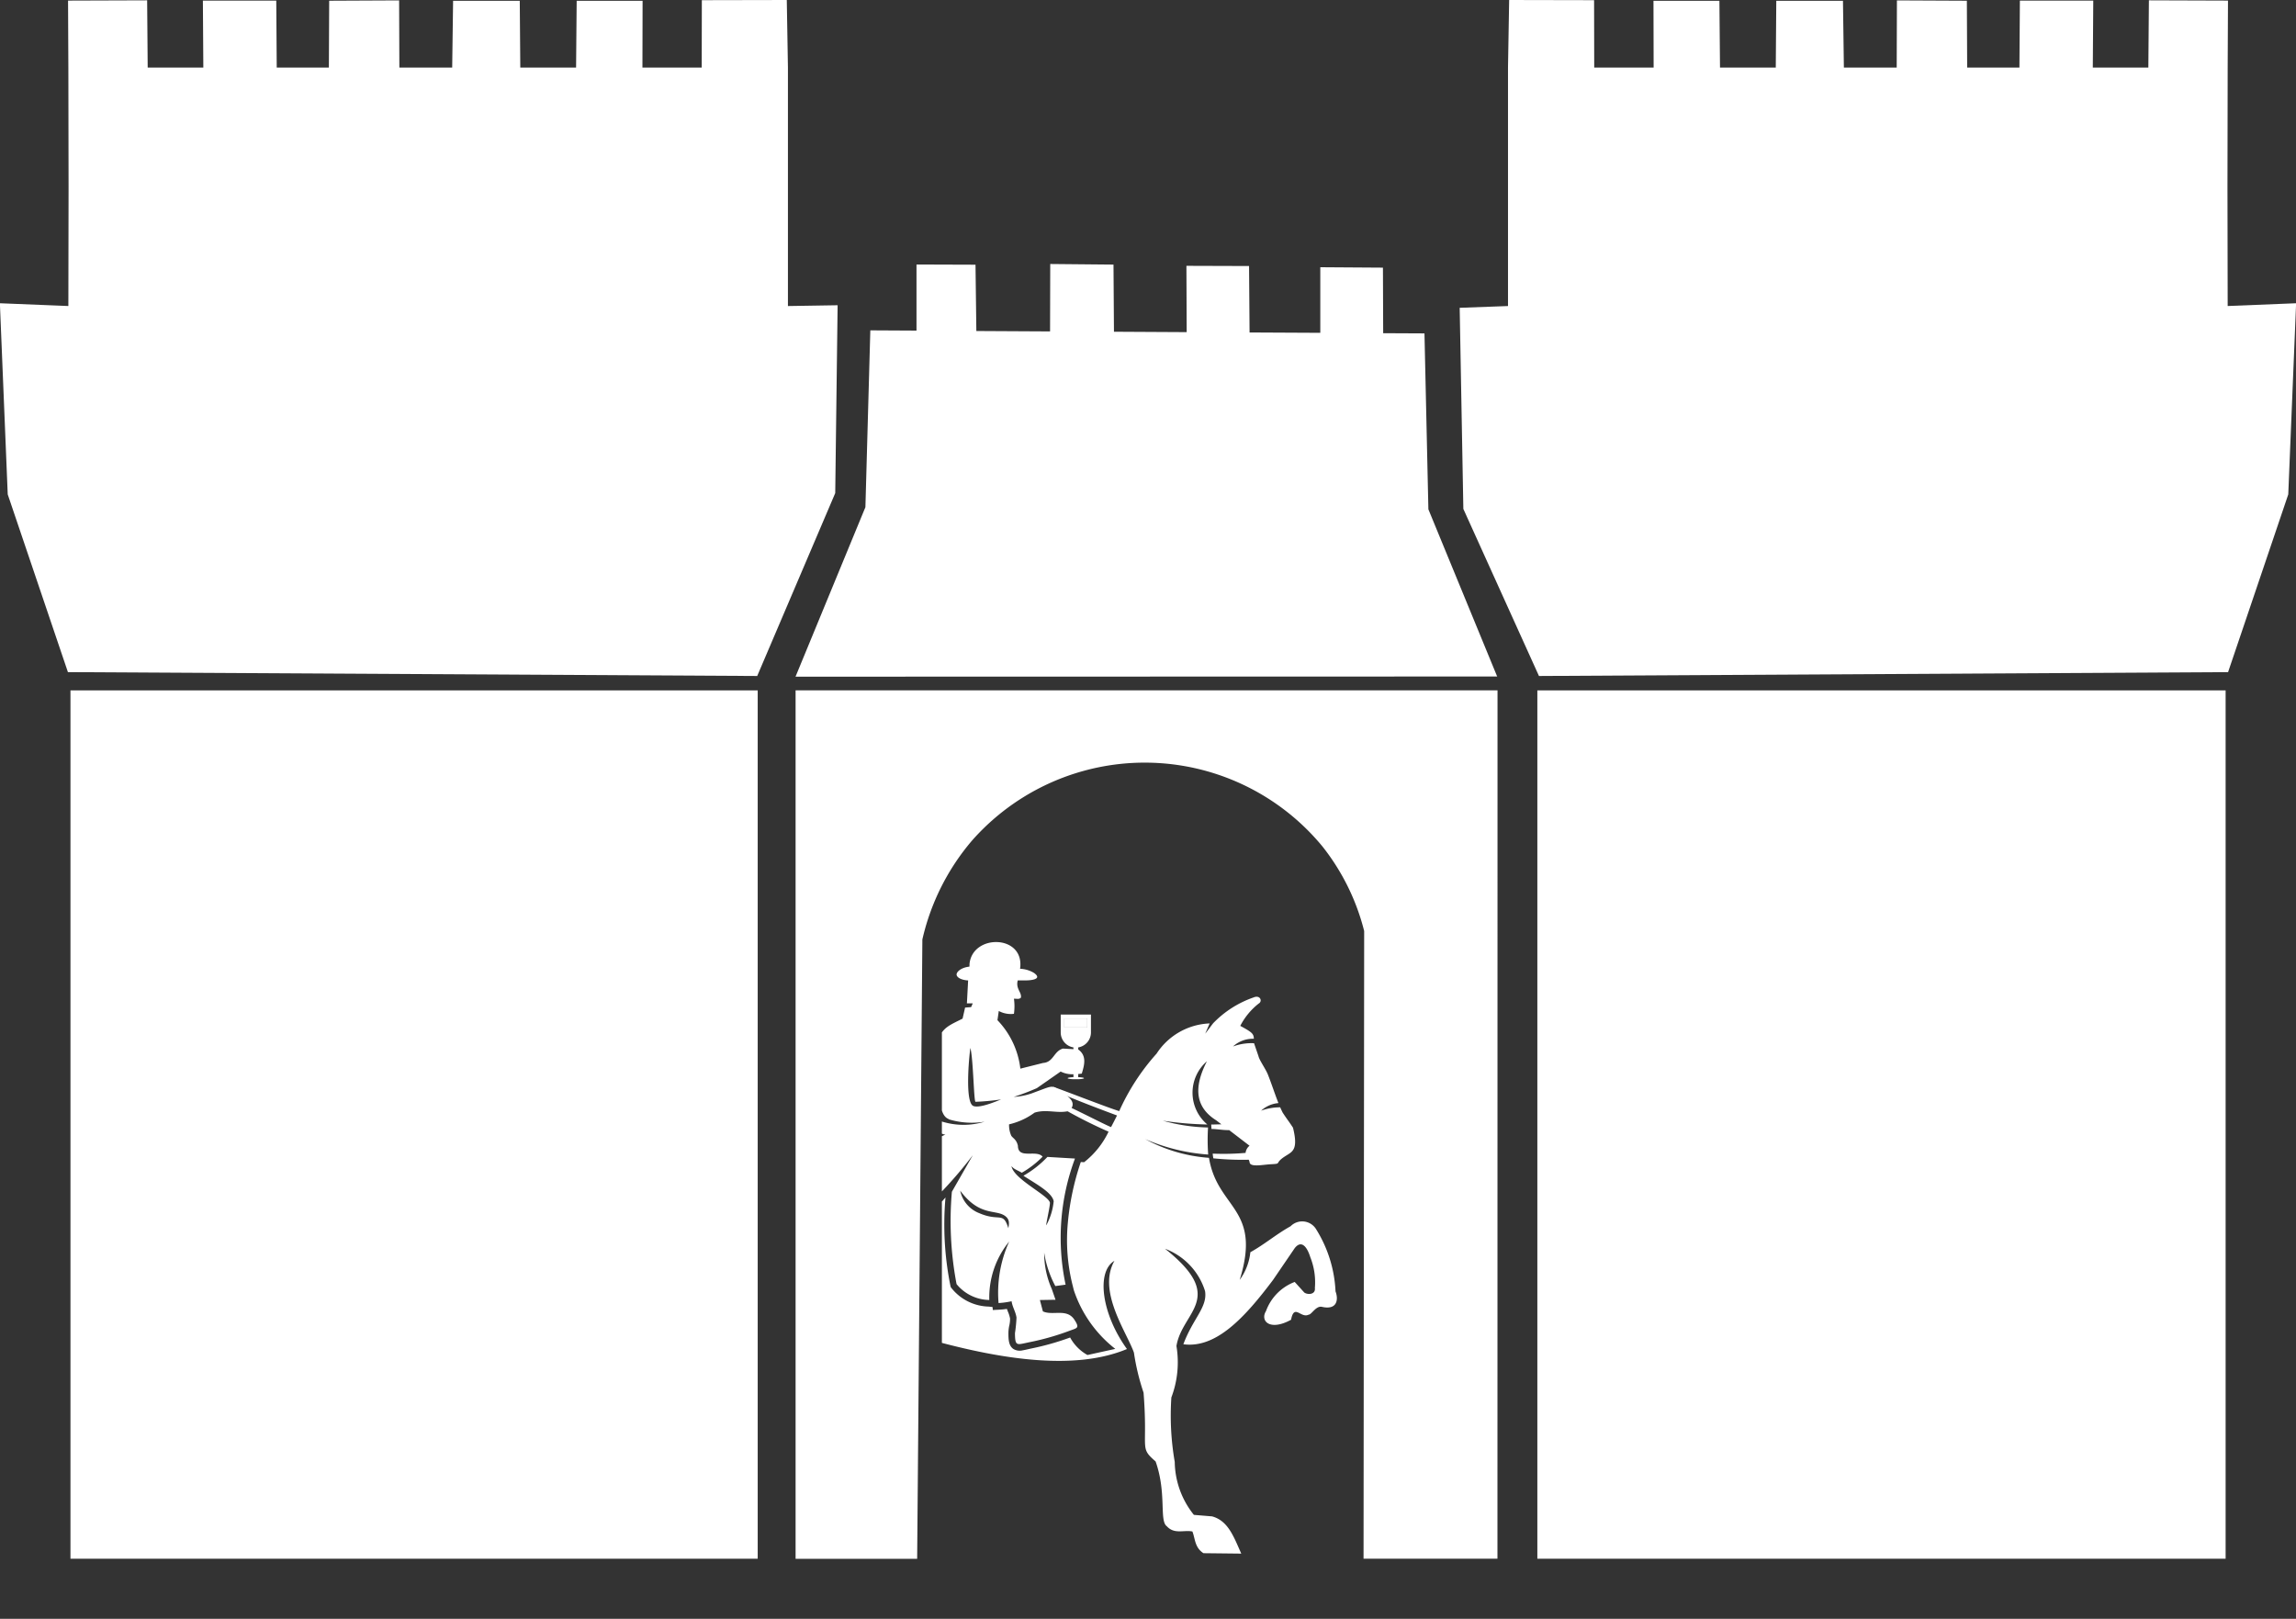 <svg xmlns="http://www.w3.org/2000/svg" width="103.876" height="73.244" viewBox="0 0 103.876 73.244">
    <rect x="0" y="0" width="103.876" height="73.244" fill="#333333" stroke="none"/>
    <defs>
        <clipPath id="rzt79crkwa">
            <path data-name="Rectángulo 2827" style="fill:none" d="M0 0h19.855v33.326H0z"/>
        </clipPath>
        <clipPath id="h73tjrnp9b">
            <path data-name="Trazado 7472" d="M460.72 563.082h1.032v-.393h-1.032z" transform="translate(-460.72 -562.69)" style="fill:#fff"/>
        </clipPath>
    </defs>
    <g data-name="EQUES-LOGO-copia (1)_Mesa de trabajo 1 copia 3">
        <g data-name="Grupo 3996">
            <g data-name="Grupo 3991">
                <g data-name="Grupo 3988">
                    <path data-name="Trazado 7465" d="M389.007 475.579h-6.058l.028-28.4a10.162 10.162 0 0 0-1.89-3.829 10.42 10.42 0 0 0-15.843-.274 10.469 10.469 0 0 0-2.255 4.484l-.236 28.023h-5.5V436.29h31.757z" transform="translate(-321.259 -405.054)" style="fill-rule:evenodd;fill:#fff"/>
                    <path data-name="Rectángulo 2819" transform="translate(69.553 31.237)" style="fill:#fff" d="M0 0h31.139v39.289H0z"/>
                    <path data-name="Rectángulo 2820" transform="translate(3.188 31.237)" style="fill:#fff" d="M0 0h31.092v39.289H0z"/>
                    <path data-name="Trazado 7466" d="m647.656 184.336 3.1-.125-.355 8.648-2.723 8.042-31.177.175-3.421-7.559-.166-9.1 2.186-.08v-10.788l.052-3.059 3.843.008q0 1.525.006 3.051h2.688q0-1.512-.007-3.024h2.983l.027 3.024h2.523l.023-3.024h3.017l.041 3.024h2.39l.01-3.041 3.164.015.014 3.026h2.364l.021-3.032h3.32l-.021 3.032h2.513l.025-3.044 3.578.012q-.009 1.514-.014 3.032-.019 5.415 0 10.787z" transform="translate(-546.875 -170.49)" style="fill-rule:evenodd;fill:#fff"/>
                    <path data-name="Trazado 7467" d="m54.075 184.336-3.1-.125.355 8.648 2.723 8.042 31.185.175 3.53-8.275.108-8.5-2.248.036v-10.788l-.052-3.059-3.843.008q0 1.525-.006 3.051h-2.682q0-1.512.007-3.024H77.07l-.027 3.024h-2.524l-.024-3.024h-3.016l-.041 3.024h-2.39l-.011-3.041-3.164.015-.014 3.026H63.5l-.021-3.032h-3.32l.02 3.032h-2.517l-.025-3.044-3.578.012q.009 1.514.014 3.032.019 5.415 0 10.787z" transform="translate(-50.98 -170.49)" style="fill-rule:evenodd;fill:#fff"/>
                    <path data-name="Trazado 7468" d="m389.007 290.742-31.757.008 3.162-7.67.222-8 2.089.011v-2.99l2.67.009.038 3 3.335.018q0-1.525.008-3.05l2.862.027.021 3.038 3.29.018-.012-3 2.834.009.023 3.006 3.2.016v-2.968l2.834.019.011 2.966 1.868.009.177 7.959 3.115 7.573z" transform="translate(-321.259 -260.133)" style="fill-rule:evenodd;fill:#fff"/>
                </g>
            </g>
            <g data-name="Grupo 3995" transform="translate(42.613 39.918)" style="clip-path:url(#rzt79crkwa)">
                <g data-name="Grupo 3994">
                    <path data-name="Trazado 7469" d="m334.2 573.539.4-.4.115.082c.237.193.551.459.786.655a2.276 2.276 0 0 1 .557.61 1.305 1.305 0 0 1 .122.83l-.089.644.221.221-.9-.9.055-.128.407-.313-.509-.152-1.061-1.059zm-2.2 2.83h.591l.334 1.815-.32.528-.219-.161a.608.608 0 0 1-.314-.459c-.006-.1 0-.212 0-.317l-.076-1.4zm14.448-6.167c-1.153-1.588-1.408-3.509-.573-4-.783 1.371.555 3.227.881 4.151a10.407 10.407 0 0 0 .436 1.813c.207 2.634-.212 2.453.545 3.113.509 1.436.156 2.685.509 2.933.34.375.771.157 1.156.236.129.327.1.724.5.982l1.71.019c-.342-.767-.592-1.487-1.322-1.685l-.821-.068a3.9 3.9 0 0 1-.866-2.395 12.28 12.28 0 0 1-.153-2.918 4.492 4.492 0 0 0 .23-2.327c.256-1.579 2.307-2.159-.516-4.4a2.991 2.991 0 0 1 1.809 1.911c.122.731-.543 1.233-.98 2.409 1.484.2 2.785-1.217 4.057-2.91l.98-1.437c.293-.376.551-.092.707.41a3.065 3.065 0 0 1 .206 1.391c.039.3-.32.32-.479.206l-.434-.479a2.223 2.223 0 0 0-1.3 1.322c-.271.437.167.919 1.135.389.146-.745.439-.054.791-.229.14 0 .334-.416.608-.355.689.156.753-.331.613-.7a5.8 5.8 0 0 0-.9-2.847.738.738 0 0 0-1.133-.1c-.646.357-1.174.818-1.82 1.175a2.59 2.59 0 0 1-.483 1.253c1.015-3.261-1.009-3.2-1.389-5.524a7.052 7.052 0 0 1-2.887-.848 8.635 8.635 0 0 0 2.851.7 9.171 9.171 0 0 1-.007-1.225 8.144 8.144 0 0 1-2.044-.307 15.555 15.555 0 0 0 2.012.172 1.879 1.879 0 0 1-.018-2.861c-.645 1.25-.481 2.109.424 2.675l.233.179c-.15 0-.34.009-.463.009l.012.2c.233 0 .548.061.8.052l.922.707a.483.483 0 0 0-.18.324 11.633 11.633 0 0 1-1.487.033c.009.1.014.122.029.213a12.961 12.961 0 0 0 1.6.063.32.32 0 0 1 .04.116c.027.234.59.109.953.089.531-.028.152-.024.617-.337.344-.232.653-.266.394-1.317-.25-.38-.215-.3-.467-.682a5.865 5.865 0 0 1-.112-.24 2.5 2.5 0 0 0-.864.152 1.325 1.325 0 0 1 .784-.344c-.161-.405-.3-.845-.475-1.287-.108-.269-.387-.65-.428-.837l-.2-.584a2.412 2.412 0 0 0-.952.147 1.332 1.332 0 0 1 .944-.349c-.011-.226-.072-.29-.616-.583a3.075 3.075 0 0 1 .838-1.013c.177-.1.069-.4-.233-.275a4.66 4.66 0 0 0-1.836 1.174l-.354.468.2-.465a3 3 0 0 0-2.4 1.366 10.019 10.019 0 0 0-1.69 2.6c-.4-.109-2.584-.963-2.994-1.1.087.061-.2.049.094.186.767.358 2.495 1 2.8 1.113-.091.18-.18.356-.27.525-.342-.135-1.529-.766-2.222-1.063-.32-.136-.3 0-.462-.072a21.329 21.329 0 0 0 2.571 1.343 3.861 3.861 0 0 1-1.106 1.381l-.15-.008a11.859 11.859 0 0 0-.586 2.743 8.379 8.379 0 0 0 .19 2.732l.08.323a5.621 5.621 0 0 0 1.876 2.657l-1.259.277a2 2 0 0 1-.784-.792 12.114 12.114 0 0 1-1.745.495c-.133.027-.268.062-.4.085a.556.556 0 0 1-.425-.063c-.223-.154-.22-.467-.222-.71a1.672 1.672 0 0 1 .032-.315 1.344 1.344 0 0 0 .042-.353 1.413 1.413 0 0 0-.093-.3 4.427 4.427 0 0 1-.05-.133 3.491 3.491 0 0 1-.35.035l-.287.015-.013-.136-.169-.019a2.223 2.223 0 0 1-1.685-.833l-.036-.047-.015-.058a14.047 14.047 0 0 1-.223-4 9.913 9.913 0 0 1-1.787 1.646l-.248.172-.169-.25a4.895 4.895 0 0 1-.8-2.389l-.011-.133.09-.1.083-.088a4.826 4.826 0 0 0-2.1 1.12 2.871 2.871 0 0 0-3.135 3.057c.056 2.626-.326 4.573-2.1 6.347a3.123 3.123 0 0 0 1.733-1.414 3.833 3.833 0 0 1-1.779 2.827 4.429 4.429 0 0 0 2.6-2.827l.046.821a5.642 5.642 0 0 0 .764-2.839 2.3 2.3 0 0 1 .086 1.028 4.348 4.348 0 0 0 .7-2.281c-.424-1.054-.573-2.575.07-3.068-.578.813-.143 2.919 1 4.26a.774.774 0 0 1 .048 1.1c-1.235.684-2.18.732-1.288 1.731l.558.5-.658.554c-.529.445-.29 1.3-.251 2.028l.066 1.227.076 1.4c.008.333-.1.6.412.971l.219.161.07.052c.349.417.327.488.853.489h1.382a1.944 1.944 0 0 0-1.621-1.468l-.317-1.73c-.149-1.447-.156-1.568.887-2.477l-.435-.8 2.008 1.987-.059.136-.079.183c-.546.425-.644.416-.388.988l.456 1.018a2.465 2.465 0 0 0 1.094-1.072v-.031l.115-.831a1.592 1.592 0 0 0-.517-1.454 21.587 21.587 0 0 1-2.064-2.041 4.779 4.779 0 0 0 2.812-1.569c-.23.947-1.149 1.444-2.287 1.8l.684.752a5.052 5.052 0 0 0 2.2-2.739c.074-.275.189-2.363.193-2.757a9.99 9.99 0 0 1 .074 2.434c3.382.941 6.615 1.389 8.922.428z" transform="translate(-338.068 -549.072)" style="fill-rule:evenodd;fill:#fff"/>
                    <path data-name="Trazado 7470" d="M395.739 537.986c.132.488.154 2.41.232 2.434a10.409 10.409 0 0 0 1.16-.108c-.253.1-.967.405-1.253.3-.388-.138-.207-2.169-.139-2.631m-.459 6.461c.9 1.212 1.639.812 2.061 1.169.182.154.15.333.116.53-.241-.78-.389-.279-1.323-.685a1.388 1.388 0 0 1-.854-1.013zm5.224-7.788h.516v.394h-1.031v-.394h.516zm-2.9 12.793c.04.271.182.464.222.736a6.55 6.55 0 0 1-.07.707c.007.623.078.523.69.4a11.617 11.617 0 0 0 1.785-.512c.337-.126.467-.11.213-.5-.345-.525-.975-.168-1.424-.375l-.136-.514.707-.012-.169-.488a4 4 0 0 1-.344-1.644 4.71 4.71 0 0 0 .505 1.512l.464-.063a10.245 10.245 0 0 1 .424-5.706l-1.246-.074a4.688 4.688 0 0 1-1.086.852c.559.364 1.3.754 1.369 1.155a2.852 2.852 0 0 1-.335 1.087c-.027-.008.19-.937.163-1.034-.094-.336-1.649-1.067-1.737-1.645.106.137.223.163.468.3a4.363 4.363 0 0 0 .94-.726c-.281-.336-1.111.136-1.118-.495-.063-.283-.219-.333-.3-.452a1.191 1.191 0 0 1-.1-.516 3.146 3.146 0 0 0 1.154-.529c.559-.175 1.051.06 1.576-.081.367-.377-.033-.638-.334-.848-.4-.276-.391-.309-.854-.136l-.514.192a2.956 2.956 0 0 1-.817.16 10.351 10.351 0 0 0 1.045-.395l1.078-.752a1.18 1.18 0 0 0 .579.122v.132c-.152.006-.262.025-.262.047s.11.041.262.047h.216c.152-.006.262-.025.262-.047s-.11-.041-.262-.047v-.142h-.007c.058 0 .114-.012.169-.02.106-.361.247-.8-.162-1.091v-.093a.687.687 0 0 0 .576-.675v-.81h-1.368v.81a.685.685 0 0 0 .576.675v.08l-.477-.027c-.425.126-.417.617-.9.651l-1.025.257a3.8 3.8 0 0 0-1.036-2.193l.06-.417a1.137 1.137 0 0 0 .686.129 2.474 2.474 0 0 0 0-.684c.056 0 .106.006.145.006a.224.224 0 0 0 .141-.028.174.174 0 0 0 .029-.027c.043-.248-.244-.395-.143-.779h.373c.2 0 .771-.046.364-.337a1.323 1.323 0 0 0-.632-.189c.227-1.555-2.158-1.592-2.287-.215 0 .04 0 .079-.006.119-.369.038-.592.236-.578.367s.23.243.521.256l-.055 1.039h.264l-.072.168-.274.022-.114.5c-.561.284-.86.385-1.069.866a1.575 1.575 0 0 0 .073 1.87c-.071.853-.043 1.692.391 1.813a.244.244 0 0 0-.041 0 3.591 3.591 0 0 0 1.643.114 3.27 3.27 0 0 1-1.948-.012.32.32 0 0 0 .176.591 9.258 9.258 0 0 0-2.717 2 4.6 4.6 0 0 0 .749 2.246 19.424 19.424 0 0 0 3.206-3.309l-.947 1.655a15.271 15.271 0 0 0 .212 4.178 1.944 1.944 0 0 0 1.481.718 4 4 0 0 1 .9-2.645 5.61 5.61 0 0 0-.481 2.784 3.632 3.632 0 0 0 .584-.081z" transform="translate(-394.45 -530.486)" style="fill-rule:evenodd;fill:#fff"/>
                    <g data-name="Grupo 3993">
                        <path data-name="Trazado 7471" d="M460.72 563.082h1.032v-.393h-1.032z" transform="translate(-455.183 -556.518)" style="fill-rule:evenodd;fill:#fff"/>
                        <g data-name="Grupo 3992" style="clip-path:url(#h73tjrnp9b)" transform="translate(5.537 6.172)">
                            <path data-name="Rectángulo 2826" transform="rotate(-51.78 .149 .315)" style="fill:#fff" d="M0 0h.947v1.053H0z"/>
                        </g>
                    </g>
                </g>
            </g>
        </g>
    </g>
</svg>
